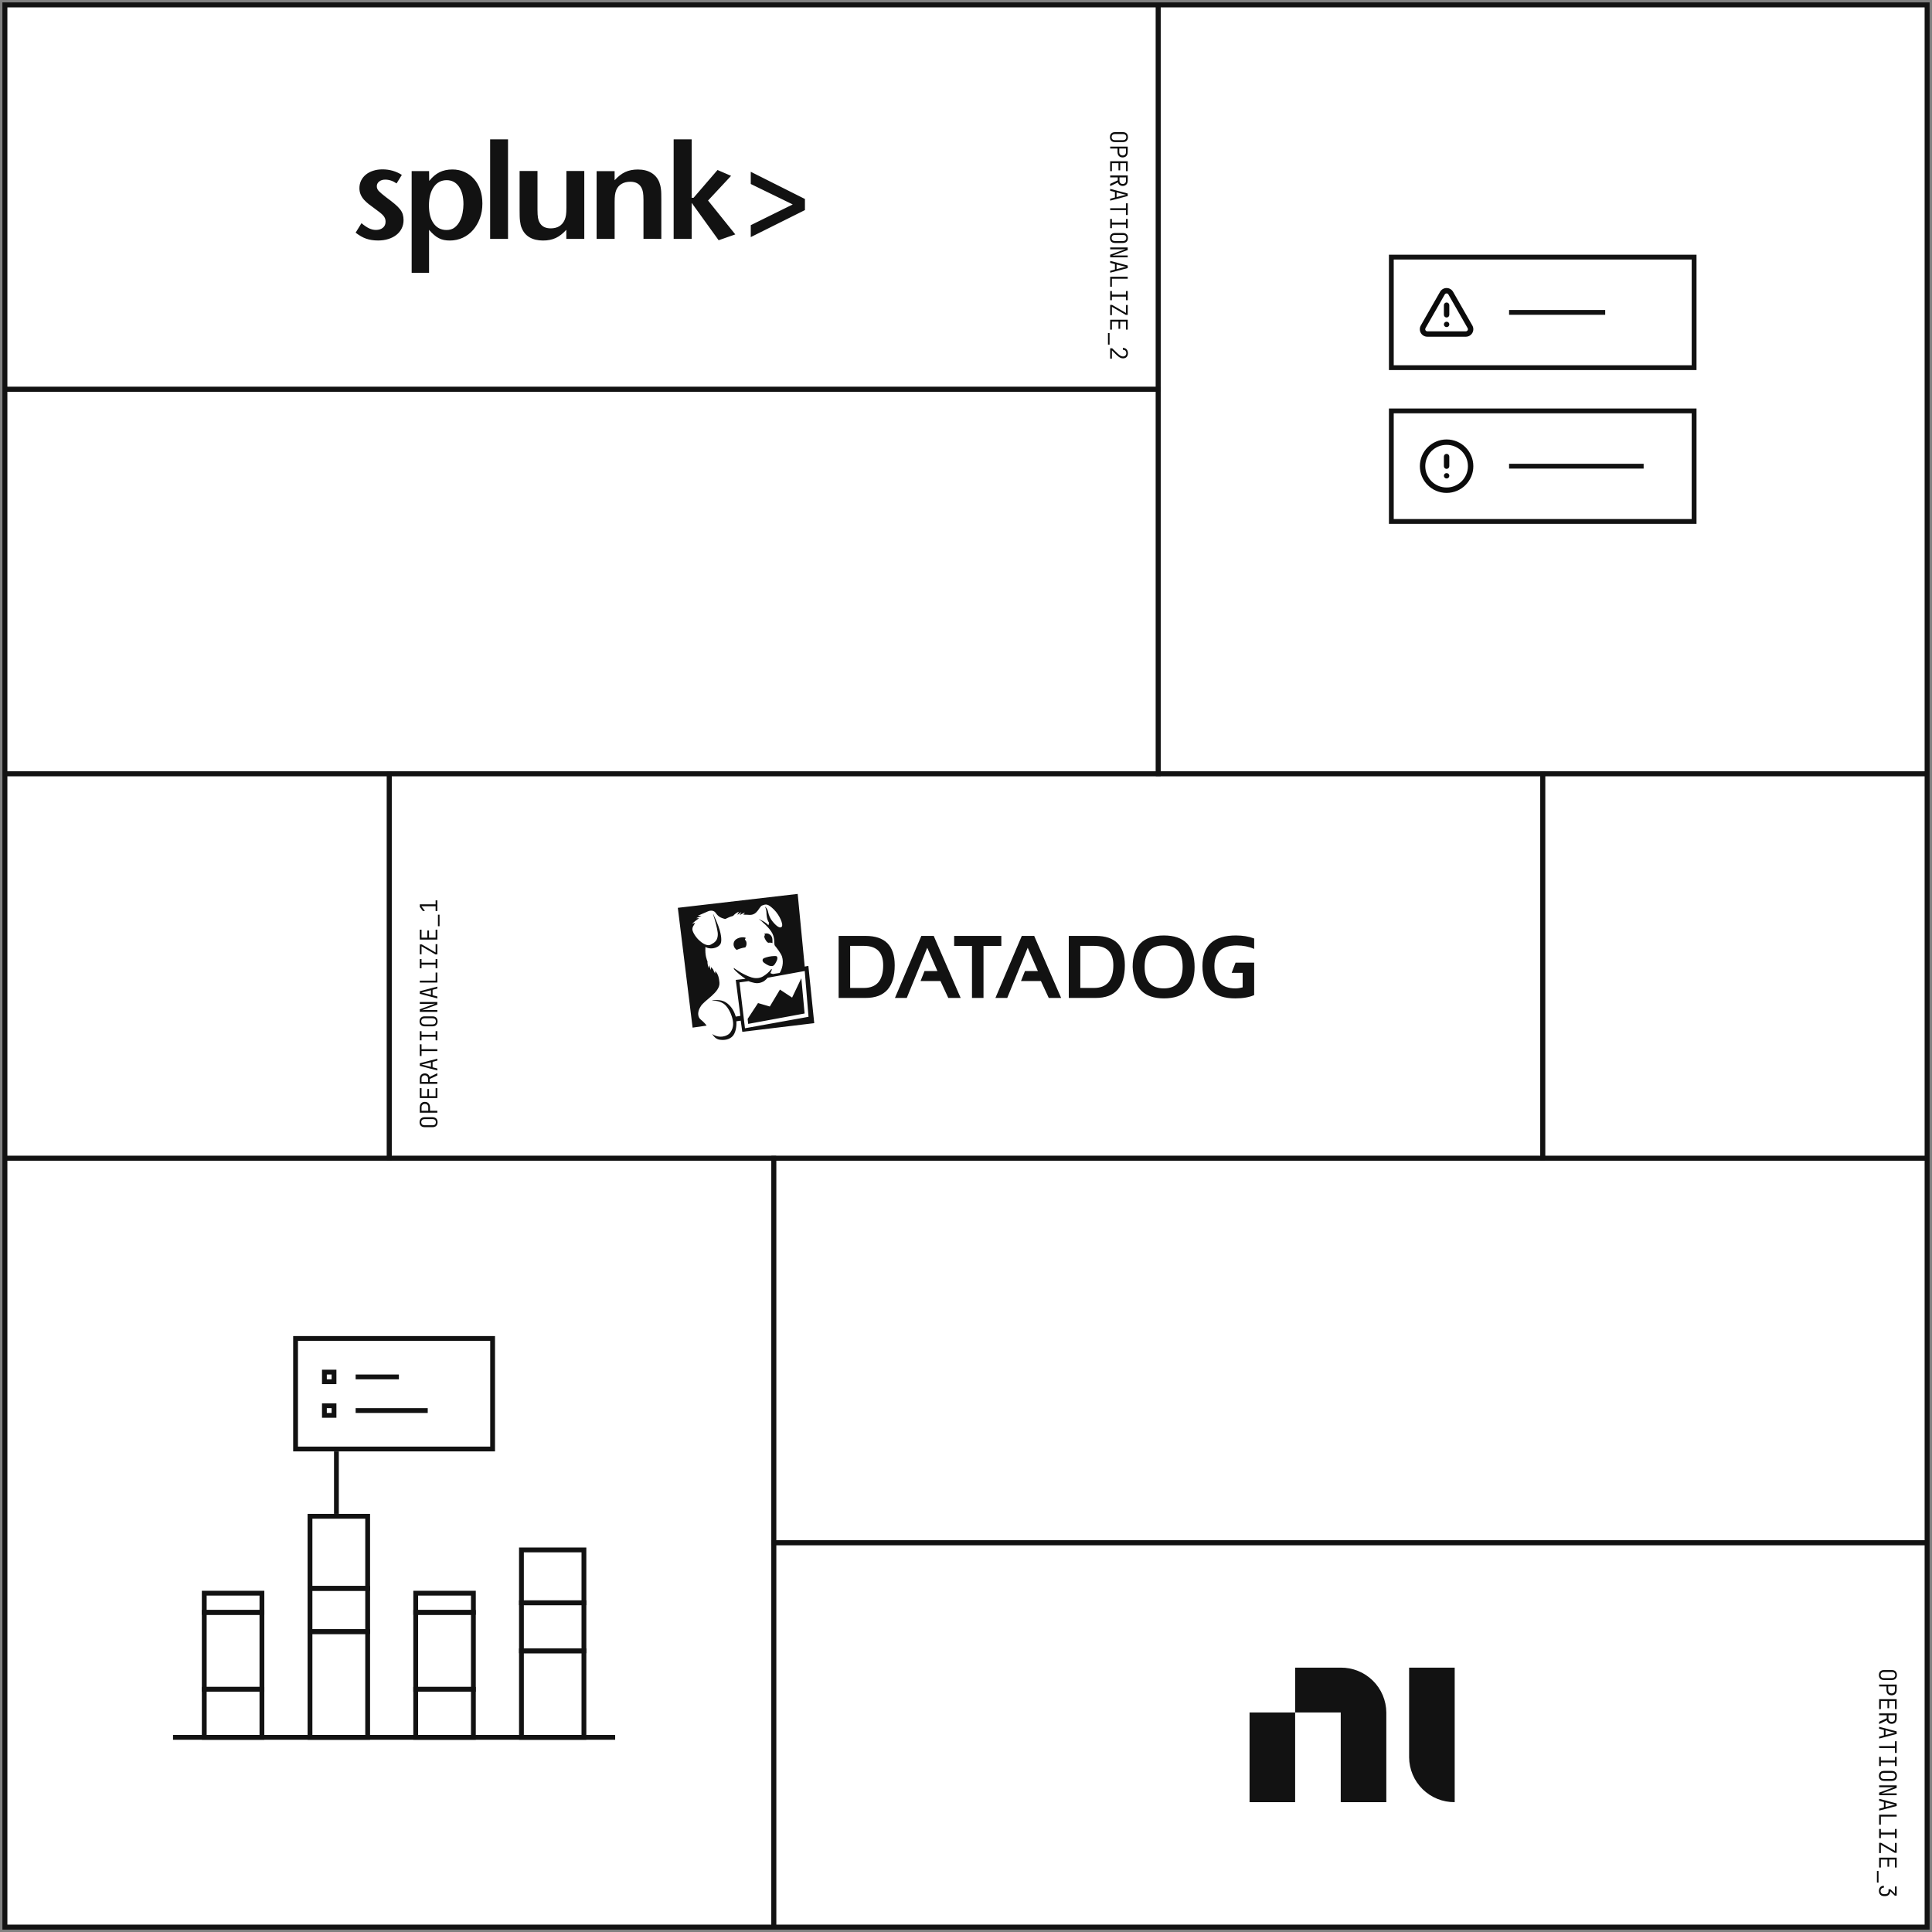 <svg width="402" height="402" viewBox="0 0 402 402" fill="none" xmlns="http://www.w3.org/2000/svg">
<rect x="0" y="0" width="402" height="402" fill="#808080" stroke="none"/>
<g clip-path="url(#clip0_1351_10086)">
<rect x="1" y="1" width="400" height="400" fill="white"/>
<rect x="241" y="1" width="160" height="160" stroke="#121212"/>
<g clip-path="url(#clip1_1351_10086)">
<path fill-rule="evenodd" clip-rule="evenodd" d="M300.209 60.143C300.447 60.004 300.719 59.931 300.995 59.931C301.272 59.931 301.543 60.004 301.782 60.143C302.02 60.282 302.218 60.482 302.354 60.722C302.354 60.722 302.354 60.722 302.355 60.723L306.352 67.719C306.353 67.719 306.353 67.72 306.353 67.72C306.49 67.957 306.562 68.226 306.562 68.5C306.562 68.774 306.49 69.043 306.353 69.281C306.216 69.518 306.019 69.715 305.781 69.853C305.544 69.99 305.275 70.062 305.001 70.063H297.002C296.728 70.065 296.458 69.994 296.219 69.859C295.98 69.722 295.78 69.525 295.642 69.287C295.503 69.049 295.429 68.779 295.429 68.504C295.428 68.229 295.5 67.958 295.637 67.72C295.638 67.72 295.638 67.719 295.638 67.719L299.636 60.723C299.636 60.722 299.636 60.722 299.636 60.722C299.773 60.482 299.97 60.282 300.209 60.143ZM300.995 61.056C300.918 61.056 300.842 61.076 300.775 61.115C300.708 61.154 300.653 61.21 300.615 61.277L300.614 61.279L296.612 68.281C296.574 68.348 296.554 68.424 296.554 68.501C296.554 68.578 296.574 68.654 296.613 68.721C296.652 68.787 296.708 68.842 296.775 68.88C296.842 68.919 296.918 68.938 296.995 68.938L297 68.938L305 68.938C305.076 68.938 305.152 68.917 305.218 68.879C305.285 68.84 305.34 68.785 305.378 68.719C305.417 68.652 305.437 68.577 305.437 68.5C305.437 68.423 305.416 68.348 305.378 68.281L305.377 68.279L301.376 61.277C301.338 61.21 301.282 61.154 301.215 61.115C301.149 61.076 301.073 61.056 300.995 61.056ZM301 62.938C301.311 62.938 301.563 63.189 301.563 63.5V65.5C301.563 65.811 301.311 66.062 301 66.062C300.69 66.062 300.438 65.811 300.438 65.5V63.5C300.438 63.189 300.69 62.938 301 62.938ZM300.438 67.5C300.438 67.189 300.69 66.938 301 66.938H301.005C301.316 66.938 301.568 67.189 301.568 67.5C301.568 67.811 301.316 68.062 301.005 68.062H301C300.69 68.062 300.438 67.811 300.438 67.5Z" fill="#0B0B0B"/>
</g>
<rect x="289.5" y="53.5" width="63" height="23" stroke="#121212"/>
<rect x="314.25" y="64.75" width="19.5" height="0.5" stroke="#121212" stroke-width="0.5"/>
<g clip-path="url(#clip2_1351_10086)">
<path fill-rule="evenodd" clip-rule="evenodd" d="M301 92.562C298.549 92.562 296.562 94.549 296.562 97C296.562 99.451 298.549 101.437 301 101.437C303.451 101.437 305.437 99.451 305.437 97C305.437 94.549 303.451 92.562 301 92.562ZM295.438 97C295.438 93.928 297.928 91.438 301 91.438C304.072 91.438 306.562 93.928 306.562 97C306.562 100.072 304.072 102.562 301 102.562C297.928 102.562 295.438 100.072 295.438 97ZM301 94.438C301.311 94.438 301.562 94.689 301.562 95V97C301.562 97.311 301.311 97.562 301 97.562C300.689 97.562 300.437 97.311 300.437 97V95C300.437 94.689 300.689 94.438 301 94.438ZM300.437 99C300.437 98.689 300.689 98.438 301 98.438H301.005C301.316 98.438 301.568 98.689 301.568 99C301.568 99.311 301.316 99.562 301.005 99.562H301C300.689 99.562 300.437 99.311 300.437 99Z" fill="#0B0B0B"/>
</g>
<rect x="289.5" y="85.5" width="63" height="23" stroke="#121212"/>
<rect x="314.25" y="96.75" width="27.5" height="0.5" stroke="#121212" stroke-width="0.5"/>
<rect x="321" y="161" width="80" height="80" stroke="#121212"/>
<rect x="161" y="241" width="240" height="80" stroke="#121212"/>
<rect x="1" y="161" width="80" height="80" stroke="#121212"/>
<rect x="81" y="161" width="240" height="80" stroke="#121212"/>
<g clip-path="url(#clip3_1351_10086)">
<path d="M180.106 207.646H174.5V194.739H180.106C184.145 194.739 186.167 196.774 186.167 200.841C186.165 205.377 184.145 207.646 180.106 207.646ZM176.895 205.568H179.743C182.427 205.568 183.767 203.993 183.767 200.839C183.767 198.154 182.425 196.811 179.743 196.811H176.895V205.568ZM188.676 207.646H186.215L191.706 194.739H194.283L199.89 207.646H197.314L195.686 204.126H191.544L192.367 202.05H195.053L192.936 197.202L188.676 207.646ZM198.537 194.739H208.35V196.814H204.642V207.646H202.247V196.814H198.537V194.739ZM209.582 207.646H207.12L212.611 194.739H215.188L220.796 207.646H218.216L216.588 204.126H212.446L213.269 202.05H215.956L213.841 197.202L209.582 207.646ZM227.993 207.646H222.387V194.739H227.993C232.034 194.739 234.054 196.774 234.054 200.841C234.054 205.377 232.034 207.646 227.993 207.646ZM224.784 205.568H227.632C230.313 205.568 231.658 203.993 231.658 200.839C231.658 198.154 230.315 196.811 227.632 196.811H224.784V205.568ZM235.677 201.211C235.677 196.834 237.843 194.646 242.172 194.646C246.436 194.646 248.564 196.834 248.564 201.211C248.564 205.562 246.434 207.739 242.172 207.739C238.035 207.739 235.87 205.562 235.677 201.211ZM242.172 205.658C244.775 205.658 246.077 204.158 246.077 201.154C246.077 198.198 244.775 196.718 242.172 196.718C239.501 196.718 238.165 198.198 238.165 201.154C238.165 204.158 239.501 205.658 242.172 205.658ZM258.564 202.423V205.446C258.011 205.589 257.517 205.661 257.08 205.661C254.15 205.661 252.687 204.111 252.687 201.013C252.687 198.151 254.24 196.723 257.344 196.723C258.641 196.723 259.846 196.964 260.961 197.445V195.278C259.846 194.858 258.579 194.646 257.163 194.646C252.52 194.646 250.198 196.768 250.198 201.013C250.198 205.495 252.48 207.739 257.044 207.739C258.614 207.739 259.918 207.511 260.961 207.053V200.299H257.091L256.281 202.422L258.564 202.423ZM164.816 207.573L162.287 205.906L160.178 209.429L157.725 208.712L155.565 212.008L155.676 213.046L167.418 210.883L166.736 203.546L164.816 207.573ZM153.865 204.411L155.75 204.152C156.054 204.288 156.267 204.341 156.633 204.434C157.202 204.582 157.86 204.725 158.836 204.233C159.063 204.12 159.536 203.687 159.727 203.441L167.445 202.041L168.232 211.571L155.009 213.954L153.865 204.411ZM168.202 200.977L167.441 201.122L165.978 186L141.038 188.892L144.111 213.825L147.03 213.401C146.797 213.068 146.433 212.665 145.814 212.149C144.954 211.436 145.258 210.222 145.766 209.455C146.436 208.162 149.894 206.516 149.698 204.447C149.628 203.695 149.508 202.716 148.809 202.044C148.784 202.323 148.83 202.591 148.83 202.591C148.83 202.591 148.544 202.226 148.4 201.726C148.257 201.535 148.147 201.475 147.995 201.218C147.887 201.514 147.902 201.857 147.902 201.857C147.902 201.857 147.668 201.302 147.629 200.835C147.49 201.044 147.455 201.442 147.455 201.442C147.455 201.442 147.151 200.568 147.22 200.097C147.081 199.688 146.668 198.875 146.785 197.028C147.547 197.562 149.223 197.435 149.875 196.472C150.092 196.153 150.241 195.284 149.767 193.57C149.463 192.471 148.71 190.834 148.416 190.212L148.382 190.238C148.536 190.738 148.856 191.786 148.979 192.296C149.349 193.838 149.448 194.375 149.274 195.086C149.125 195.703 148.772 196.108 147.872 196.561C146.973 197.015 145.78 195.91 145.703 195.85C144.829 195.155 144.153 194.018 144.078 193.467C144 192.863 144.426 192.5 144.642 192.007C144.334 192.095 143.991 192.251 143.991 192.251C143.991 192.251 144.4 191.827 144.906 191.461C145.115 191.323 145.237 191.235 145.457 191.052C145.138 191.047 144.879 191.055 144.879 191.055C144.879 191.055 145.411 190.767 145.962 190.559C145.559 190.541 145.172 190.556 145.172 190.556C145.172 190.556 146.36 190.025 147.297 189.635C147.941 189.371 148.571 189.449 148.925 189.96C149.389 190.631 149.876 190.995 150.911 191.221C151.546 190.939 151.738 190.795 152.536 190.578C153.237 189.806 153.789 189.706 153.789 189.706C153.789 189.706 153.516 189.956 153.443 190.35C153.841 190.037 154.278 189.775 154.278 189.775C154.278 189.775 154.108 189.983 153.951 190.314L153.987 190.368C154.452 190.089 154.997 189.871 154.997 189.871C154.997 189.871 154.841 190.068 154.658 190.323C155.009 190.32 155.72 190.338 155.994 190.37C157.622 190.406 157.959 188.631 158.584 188.409C159.367 188.13 159.716 187.961 161.049 189.269C162.193 190.394 163.086 192.404 162.642 192.855C162.271 193.228 161.536 192.71 160.723 191.695C160.293 191.158 159.969 190.524 159.817 189.718C159.688 189.037 159.188 188.643 159.188 188.643C159.188 188.643 159.478 189.289 159.478 189.859C159.478 190.17 159.517 191.334 160.016 191.986C159.966 192.082 159.944 192.458 159.889 192.53C159.308 191.828 158.061 191.326 157.859 191.178C158.547 191.741 160.128 193.036 160.735 194.278C161.31 195.451 160.971 196.528 161.262 196.807C161.344 196.886 162.497 198.322 162.719 199.045C163.105 200.302 162.741 201.625 162.236 202.444L160.822 202.665C160.616 202.608 160.476 202.578 160.29 202.471C160.392 202.29 160.596 201.839 160.598 201.746L160.518 201.607C160.077 202.23 159.341 202.836 158.728 203.184C157.926 203.638 157.003 203.567 156.402 203.381C154.694 202.855 153.08 201.701 152.692 201.398C152.692 201.398 152.68 201.639 152.753 201.695C153.183 202.181 154.17 203.059 155.123 203.671L153.092 203.894L154.053 211.373C153.627 211.434 153.561 211.464 153.095 211.53C152.684 210.079 151.899 209.13 151.04 208.579C150.283 208.091 149.238 207.982 148.236 208.18L148.172 208.255C148.868 208.183 149.689 208.283 150.532 208.817C151.359 209.34 152.026 210.692 152.272 211.506C152.587 212.547 152.804 213.659 151.957 214.839C151.354 215.677 149.598 216.14 148.177 215.138C148.556 215.748 149.068 216.248 149.758 216.341C150.783 216.48 151.756 216.302 152.425 215.615C152.996 215.027 153.3 213.798 153.219 212.505L154.123 212.374L154.45 214.696L169.422 212.893L168.202 200.977ZM159.093 194.669C159.051 194.765 158.985 194.826 159.084 195.137L159.09 195.155L159.105 195.195L159.145 195.288C159.323 195.651 159.518 195.994 159.844 196.169C159.927 196.156 160.016 196.146 160.106 196.141C160.412 196.128 160.605 196.175 160.728 196.243C160.738 196.181 160.741 196.093 160.734 195.961C160.71 195.501 160.825 194.718 159.941 194.306C159.607 194.152 159.139 194.198 158.983 194.393C159.012 194.396 159.037 194.402 159.057 194.41C159.295 194.491 159.136 194.572 159.093 194.669ZM161.572 198.964C161.457 198.899 160.914 198.925 160.533 198.97C159.808 199.055 159.024 199.307 158.851 199.44C158.539 199.682 158.68 200.103 158.911 200.275C159.559 200.758 160.125 201.083 160.723 201.004C161.091 200.956 161.415 200.374 161.644 199.845C161.803 199.482 161.803 199.091 161.572 198.964ZM155.146 195.239C155.351 195.044 154.126 194.789 153.176 195.436C152.476 195.915 152.453 196.94 153.123 197.52C153.191 197.577 153.246 197.619 153.297 197.652C153.494 197.559 153.717 197.466 153.973 197.384C154.408 197.243 154.768 197.169 155.065 197.132C155.207 196.973 155.372 196.694 155.33 196.189C155.274 195.501 154.754 195.61 155.146 195.239Z" fill="#121212"/>
</g>
<path d="M91.05 233.5C91.05 233.713 91.008 233.898 90.925 234.055C90.842 234.208 90.723 234.327 90.57 234.41C90.413 234.493 90.228 234.535 90.015 234.535L88.335 234.535C88.122 234.535 87.938 234.493 87.785 234.41C87.628 234.327 87.508 234.208 87.425 234.055C87.342 233.898 87.3 233.713 87.3 233.5C87.3 233.287 87.342 233.103 87.425 232.95C87.508 232.793 87.628 232.673 87.785 232.59C87.938 232.507 88.122 232.465 88.335 232.465L90.015 232.465C90.228 232.465 90.413 232.507 90.57 232.59C90.723 232.673 90.842 232.793 90.925 232.95C91.008 233.103 91.05 233.287 91.05 233.5ZM90.695 233.5C90.695 233.293 90.637 233.135 90.52 233.025C90.4 232.915 90.232 232.86 90.015 232.86L88.335 232.86C88.118 232.86 87.952 232.917 87.835 233.03C87.715 233.14 87.655 233.297 87.655 233.5C87.655 233.703 87.715 233.862 87.835 233.975C87.952 234.085 88.118 234.14 88.335 234.14L90.015 234.14C90.232 234.14 90.4 234.085 90.52 233.975C90.637 233.862 90.695 233.703 90.695 233.5ZM91 231.517L87.35 231.517L87.35 230.372C87.35 230.149 87.393 229.955 87.48 229.792C87.567 229.625 87.69 229.497 87.85 229.407C88.007 229.317 88.193 229.272 88.41 229.272C88.623 229.272 88.81 229.317 88.97 229.407C89.127 229.497 89.25 229.625 89.34 229.792C89.427 229.955 89.47 230.149 89.47 230.372L89.47 231.122L91 231.122L91 231.517ZM89.11 231.122L89.11 230.372C89.11 230.162 89.047 229.995 88.92 229.872C88.793 229.745 88.623 229.682 88.41 229.682C88.193 229.682 88.023 229.745 87.9 229.872C87.773 229.995 87.71 230.162 87.71 230.372L87.71 231.122L89.11 231.122ZM91 228.479L87.35 228.479L87.35 226.419L87.71 226.419L87.71 228.084L88.915 228.084L88.915 226.594L89.27 226.594L89.27 228.084L90.64 228.084L90.64 226.419L91 226.419L91 228.479ZM91 225.521L87.35 225.521L87.35 224.421C87.35 224.204 87.393 224.016 87.48 223.856C87.567 223.693 87.688 223.568 87.845 223.481C87.998 223.391 88.18 223.346 88.39 223.346C88.64 223.346 88.853 223.413 89.03 223.546C89.207 223.679 89.325 223.861 89.385 224.091L91 223.301L91 223.771L89.425 224.501L89.425 225.126L91 225.126L91 225.521ZM89.065 225.126L89.065 224.421C89.065 224.218 89.003 224.056 88.88 223.936C88.757 223.813 88.592 223.751 88.385 223.751C88.178 223.751 88.015 223.813 87.895 223.936C87.772 224.056 87.71 224.218 87.71 224.421L87.71 225.126L89.065 225.126ZM91 222.733L87.35 221.768L87.35 221.243L91 220.283L91 220.683L90.01 220.938L90.01 222.078L91 222.328L91 222.733ZM89.67 221.998L89.67 221.023L88.45 221.333C88.247 221.383 88.077 221.423 87.94 221.453C87.8 221.483 87.71 221.501 87.67 221.508C87.71 221.514 87.8 221.533 87.94 221.563C88.077 221.593 88.247 221.633 88.45 221.683L89.67 221.998ZM91 218.705L87.71 218.705L87.71 219.73L87.345 219.73L87.345 217.29L87.71 217.29L87.71 218.31L91 218.31L91 218.705ZM91 216.467L90.64 216.467L90.64 215.712L87.71 215.712L87.71 216.467L87.35 216.467L87.35 214.557L87.71 214.557L87.71 215.307L90.64 215.307L90.64 214.557L91 214.557L91 216.467ZM91.05 212.514C91.05 212.727 91.008 212.912 90.925 213.069C90.842 213.222 90.723 213.34 90.57 213.424C90.413 213.507 90.228 213.549 90.015 213.549L88.335 213.549C88.122 213.549 87.938 213.507 87.785 213.424C87.628 213.34 87.508 213.222 87.425 213.069C87.342 212.912 87.3 212.727 87.3 212.514C87.3 212.3 87.342 212.117 87.425 211.964C87.508 211.807 87.628 211.687 87.785 211.604C87.938 211.52 88.122 211.479 88.335 211.479L90.015 211.479C90.228 211.479 90.413 211.52 90.57 211.604C90.723 211.687 90.842 211.807 90.925 211.964C91.008 212.117 91.05 212.3 91.05 212.514ZM90.695 212.514C90.695 212.307 90.637 212.149 90.52 212.039C90.4 211.929 90.232 211.874 90.015 211.874L88.335 211.874C88.118 211.874 87.952 211.93 87.835 212.044C87.715 212.154 87.655 212.31 87.655 212.514C87.655 212.717 87.715 212.875 87.835 212.989C87.952 213.099 88.118 213.154 88.335 213.154L90.015 213.154C90.232 213.154 90.4 213.099 90.52 212.989C90.637 212.875 90.695 212.717 90.695 212.514ZM91 210.541L87.35 210.541L87.35 210.011L90.54 208.836C90.463 208.839 90.37 208.844 90.26 208.851C90.147 208.857 90.032 208.864 89.915 208.871C89.798 208.874 89.693 208.876 89.6 208.876L87.35 208.876L87.35 208.491L91 208.491L91 209.026L87.81 210.191C87.877 210.184 87.963 210.179 88.07 210.176C88.173 210.172 88.285 210.169 88.405 210.166C88.522 210.159 88.637 210.156 88.75 210.156L91 210.156L91 210.541ZM91 207.743L87.35 206.778L87.35 206.253L91 205.293L91 205.693L90.01 205.948L90.01 207.088L91 207.338L91 207.743ZM89.67 207.008L89.67 206.033L88.45 206.343C88.247 206.393 88.077 206.433 87.94 206.463C87.8 206.493 87.71 206.511 87.67 206.518C87.71 206.524 87.8 206.543 87.94 206.573C88.077 206.603 88.247 206.643 88.45 206.693L89.67 207.008ZM91 204.44L87.35 204.44L87.35 204.04L90.64 204.04L90.64 202.36L91 202.36L91 204.44ZM91 201.476L90.64 201.476L90.64 200.721L87.71 200.721L87.71 201.476L87.35 201.476L87.35 199.566L87.71 199.566L87.71 200.316L90.64 200.316L90.64 199.566L91 199.566L91 201.476ZM91 198.588L90.605 198.588L87.71 196.908L87.71 198.568L87.35 198.568L87.35 196.513L87.755 196.513L90.64 198.188L90.64 196.458L91 196.458L91 198.588ZM91 195.5L87.35 195.5L87.35 193.44L87.71 193.44L87.71 195.105L88.915 195.105L88.915 193.615L89.27 193.615L89.27 195.105L90.64 195.105L90.64 193.44L91 193.44L91 195.5ZM91.46 192.727L91.125 192.727L91.125 190.327L91.46 190.327L91.46 192.727ZM91 189.564L90.64 189.564L90.64 188.564L87.685 188.564L88.42 189.554L87.98 189.554L87.35 188.704L87.35 188.169L90.64 188.169L90.64 187.344L91 187.344L91 189.564Z" fill="#0B0B0B"/>
<rect x="1" y="81" width="240" height="80" stroke="#121212"/>
<rect x="1" y="1" width="240" height="80" stroke="#121212"/>
<path d="M83.97 45.813C83.97 46.432 83.839 47.006 83.578 47.537C83.316 48.061 82.945 48.512 82.48 48.876C82.008 49.247 81.448 49.531 80.802 49.735C80.155 49.938 79.443 50.04 78.672 50.04C77.75 50.04 76.921 49.916 76.195 49.662C75.468 49.414 74.734 48.992 74 48.41L75.213 46.439C75.795 46.926 76.318 47.283 76.79 47.508C77.255 47.734 77.735 47.843 78.229 47.843C78.832 47.843 79.312 47.69 79.683 47.377C80.053 47.065 80.228 46.65 80.228 46.119C80.228 45.893 80.191 45.682 80.126 45.486C80.06 45.289 79.937 45.086 79.763 44.875C79.588 44.671 79.341 44.438 79.029 44.198C78.723 43.958 78.324 43.652 77.83 43.296C77.459 43.034 77.088 42.758 76.732 42.481C76.376 42.197 76.056 41.899 75.758 41.579C75.468 41.259 75.235 40.902 75.054 40.502C74.879 40.109 74.785 39.651 74.785 39.149C74.785 38.567 74.908 38.029 75.148 37.548C75.388 37.068 75.722 36.661 76.144 36.319C76.565 35.977 77.067 35.715 77.662 35.526C78.251 35.337 78.891 35.242 79.588 35.242C80.322 35.242 81.027 35.337 81.71 35.533C82.393 35.73 83.025 36.013 83.614 36.392L82.516 38.167C81.768 37.643 80.976 37.374 80.148 37.374C79.646 37.374 79.225 37.505 78.898 37.767C78.571 38.029 78.404 38.356 78.404 38.756C78.404 39.135 78.549 39.476 78.84 39.775C79.13 40.08 79.632 40.495 80.344 41.048C81.063 41.572 81.659 42.037 82.124 42.43C82.597 42.823 82.967 43.201 83.243 43.551C83.519 43.9 83.701 44.249 83.81 44.613C83.919 44.984 83.97 45.377 83.97 45.813ZM96.432 42.488C96.432 43.034 96.374 43.623 96.258 44.256C96.149 44.889 95.953 45.471 95.677 46.01C95.4 46.548 95.044 46.992 94.601 47.334C94.158 47.683 93.591 47.858 92.915 47.858C91.782 47.858 90.888 47.407 90.234 46.497C89.58 45.595 89.253 44.351 89.253 42.772C89.253 41.15 89.58 39.869 90.248 38.916C90.91 37.963 91.811 37.49 92.944 37.49C94.02 37.49 94.87 37.941 95.495 38.829C96.12 39.724 96.432 40.946 96.432 42.488ZM100.371 42.35C100.371 41.295 100.218 40.335 99.92 39.476C99.615 38.611 99.194 37.869 98.634 37.243C98.075 36.617 97.421 36.137 96.657 35.788C95.894 35.439 95.052 35.264 94.129 35.264C93.111 35.264 92.218 35.461 91.447 35.839C90.677 36.224 89.958 36.828 89.304 37.658L89.282 35.599H85.656V56.763H89.275V47.821C89.631 48.236 89.972 48.585 90.306 48.869C90.633 49.153 90.968 49.385 91.309 49.56C91.651 49.735 92.007 49.865 92.385 49.938C92.763 50.011 93.169 50.047 93.598 50.047C94.557 50.047 95.459 49.851 96.287 49.473C97.115 49.087 97.835 48.549 98.438 47.85C99.041 47.152 99.513 46.337 99.855 45.413C100.204 44.482 100.371 43.456 100.371 42.35ZM101.984 49.706H105.705V29H101.984V49.706ZM121.575 49.713V35.584H117.854V43.187C117.854 43.863 117.825 44.387 117.767 44.758C117.709 45.129 117.615 45.457 117.484 45.762C116.961 46.926 115.994 47.516 114.592 47.516C113.494 47.516 112.731 47.123 112.295 46.33C112.121 46.031 112.005 45.69 111.939 45.311C111.874 44.933 111.838 44.387 111.838 43.667V35.584H108.117V43.609C108.117 44.154 108.124 44.62 108.132 44.991C108.139 45.362 108.168 45.704 108.204 45.995C108.241 46.286 108.284 46.548 108.335 46.773C108.379 46.999 108.451 47.217 108.546 47.421C108.887 48.287 109.432 48.942 110.195 49.385C110.958 49.829 111.896 50.047 113 50.047C113.996 50.047 114.875 49.873 115.631 49.524C116.387 49.174 117.121 48.607 117.833 47.814L117.84 49.706L121.575 49.713ZM137.605 49.706V41.695C137.605 41.15 137.598 40.684 137.591 40.298C137.583 39.913 137.562 39.578 137.518 39.295C137.482 39.011 137.431 38.763 137.38 38.553C137.322 38.334 137.257 38.123 137.184 37.919C136.842 37.076 136.297 36.421 135.534 35.962C134.771 35.504 133.834 35.271 132.722 35.271C131.727 35.271 130.847 35.446 130.092 35.795C129.336 36.144 128.602 36.719 127.89 37.505L127.883 35.613H124.14V49.713H127.89V42.103C127.89 41.448 127.912 40.931 127.962 40.568C128.006 40.204 128.101 39.862 128.231 39.535C128.471 38.967 128.849 38.545 129.35 38.254C129.852 37.963 130.448 37.818 131.145 37.818C132.243 37.818 133.006 38.211 133.441 39.004C133.609 39.302 133.725 39.644 133.79 40.015C133.856 40.386 133.892 40.939 133.892 41.652V49.698L137.605 49.706ZM152.996 48.774L147.328 41.724L152.117 36.588L149.297 35.373L144.312 41.157H143.92V29H140.17V49.706H143.92V42.205L149.53 49.989L152.996 48.774ZM167.486 43.711V41.404L156.216 35.744V38.283L164.95 42.539L156.216 46.853V49.334L167.486 43.711Z" fill="#121212"/>
<path d="M230.95 28.531C230.95 28.318 230.992 28.133 231.075 27.976C231.158 27.823 231.277 27.705 231.43 27.621C231.587 27.538 231.772 27.496 231.985 27.496L233.665 27.496C233.878 27.496 234.062 27.538 234.215 27.621C234.372 27.705 234.492 27.823 234.575 27.976C234.658 28.133 234.7 28.318 234.7 28.531C234.7 28.745 234.658 28.928 234.575 29.081C234.492 29.238 234.372 29.358 234.215 29.441C234.062 29.525 233.878 29.566 233.665 29.566L231.985 29.566C231.772 29.566 231.587 29.525 231.43 29.441C231.277 29.358 231.158 29.238 231.075 29.081C230.992 28.928 230.95 28.745 230.95 28.531ZM231.305 28.531C231.305 28.738 231.363 28.896 231.48 29.006C231.6 29.116 231.768 29.171 231.985 29.171L233.665 29.171C233.882 29.171 234.048 29.115 234.165 29.001C234.285 28.891 234.345 28.735 234.345 28.531C234.345 28.328 234.285 28.17 234.165 28.056C234.048 27.946 233.882 27.891 233.665 27.891L231.985 27.891C231.768 27.891 231.6 27.946 231.48 28.056C231.363 28.17 231.305 28.328 231.305 28.531ZM231 30.514L234.65 30.514L234.65 31.659C234.65 31.883 234.607 32.076 234.52 32.239C234.433 32.406 234.31 32.534 234.15 32.624C233.993 32.714 233.807 32.759 233.59 32.759C233.377 32.759 233.19 32.714 233.03 32.624C232.873 32.534 232.75 32.406 232.66 32.239C232.573 32.076 232.53 31.883 232.53 31.659L232.53 30.909L231 30.909L231 30.514ZM232.89 30.909L232.89 31.659C232.89 31.869 232.953 32.036 233.08 32.159C233.207 32.286 233.377 32.349 233.59 32.349C233.807 32.349 233.977 32.286 234.1 32.159C234.227 32.036 234.29 31.869 234.29 31.659L234.29 30.909L232.89 30.909ZM231 33.552L234.65 33.552L234.65 35.612L234.29 35.612L234.29 33.947L233.085 33.947L233.085 35.437L232.73 35.437L232.73 33.947L231.36 33.947L231.36 35.612L231 35.612L231 33.552ZM231 36.51L234.65 36.51L234.65 37.61C234.65 37.827 234.607 38.015 234.52 38.175C234.433 38.339 234.312 38.464 234.155 38.55C234.002 38.64 233.82 38.685 233.61 38.685C233.36 38.685 233.147 38.619 232.97 38.485C232.793 38.352 232.675 38.17 232.615 37.94L231 38.73L231 38.26L232.575 37.53L232.575 36.905L231 36.905L231 36.51ZM232.935 36.905L232.935 37.61C232.935 37.814 232.997 37.975 233.12 38.095C233.243 38.219 233.408 38.28 233.615 38.28C233.822 38.28 233.985 38.219 234.105 38.095C234.228 37.975 234.29 37.814 234.29 37.61L234.29 36.905L232.935 36.905ZM231 39.298L234.65 40.263L234.65 40.788L231 41.748L231 41.348L231.99 41.093L231.99 39.953L231 39.703L231 39.298ZM232.33 40.033L232.33 41.008L233.55 40.698C233.753 40.648 233.923 40.608 234.06 40.578C234.2 40.548 234.29 40.53 234.33 40.523C234.29 40.517 234.2 40.498 234.06 40.468C233.923 40.438 233.753 40.398 233.55 40.348L232.33 40.033ZM231 43.327L234.29 43.327L234.29 42.301L234.655 42.301L234.655 44.742L234.29 44.742L234.29 43.721L231 43.721L231 43.327ZM231 45.565L231.36 45.565L231.36 46.319L234.29 46.319L234.29 45.565L234.65 45.565L234.65 47.474L234.29 47.474L234.29 46.724L231.36 46.724L231.36 47.474L231 47.474L231 45.565ZM230.95 49.518C230.95 49.304 230.992 49.119 231.075 48.963C231.158 48.809 231.277 48.691 231.43 48.608C231.587 48.524 231.772 48.483 231.985 48.483L233.665 48.483C233.878 48.483 234.062 48.524 234.215 48.608C234.372 48.691 234.492 48.809 234.575 48.963C234.658 49.119 234.7 49.304 234.7 49.518C234.7 49.731 234.658 49.914 234.575 50.068C234.492 50.224 234.372 50.344 234.215 50.428C234.062 50.511 233.878 50.553 233.665 50.553L231.985 50.553C231.772 50.553 231.587 50.511 231.43 50.428C231.277 50.344 231.158 50.224 231.075 50.068C230.992 49.914 230.95 49.731 230.95 49.518ZM231.305 49.518C231.305 49.724 231.363 49.883 231.48 49.993C231.6 50.103 231.768 50.158 231.985 50.158L233.665 50.158C233.882 50.158 234.048 50.101 234.165 49.988C234.285 49.878 234.345 49.721 234.345 49.518C234.345 49.314 234.285 49.156 234.165 49.043C234.048 48.933 233.882 48.878 233.665 48.878L231.985 48.878C231.768 48.878 231.6 48.933 231.48 49.043C231.363 49.156 231.305 49.314 231.305 49.518ZM231 51.491L234.65 51.491L234.65 52.021L231.46 53.196C231.537 53.192 231.63 53.187 231.74 53.181C231.853 53.174 231.968 53.167 232.085 53.161C232.202 53.157 232.307 53.156 232.4 53.156L234.65 53.156L234.65 53.541L231 53.541L231 53.006L234.19 51.841C234.123 51.847 234.037 51.852 233.93 51.856C233.827 51.859 233.715 51.862 233.595 51.866C233.478 51.872 233.363 51.876 233.25 51.876L231 51.876L231 51.491ZM231 54.289L234.65 55.254L234.65 55.779L231 56.739L231 56.339L231.99 56.084L231.99 54.944L231 54.694L231 54.289ZM232.33 55.024L232.33 55.999L233.55 55.689C233.753 55.639 233.923 55.599 234.06 55.569C234.2 55.539 234.29 55.52 234.33 55.514C234.29 55.507 234.2 55.489 234.06 55.459C233.923 55.429 233.753 55.389 233.55 55.339L232.33 55.024ZM231 57.592L234.65 57.592L234.65 57.992L231.36 57.992L231.36 59.672L231 59.672L231 57.592ZM231 60.555L231.36 60.555L231.36 61.31L234.29 61.31L234.29 60.555L234.65 60.555L234.65 62.465L234.29 62.465L234.29 61.715L231.36 61.715L231.36 62.465L231 62.465L231 60.555ZM231 63.443L231.395 63.443L234.29 65.123L234.29 63.463L234.65 63.463L234.65 65.518L234.245 65.518L231.36 63.843L231.36 65.573L231 65.573L231 63.443ZM231 66.531L234.65 66.531L234.65 68.591L234.29 68.591L234.29 66.926L233.085 66.926L233.085 68.416L232.73 68.416L232.73 66.926L231.36 66.926L231.36 68.591L231 68.591L231 66.531ZM230.54 69.304L230.875 69.304L230.875 71.704L230.54 71.704L230.54 69.304ZM231 72.467L231.41 72.467L232.59 73.592C232.8 73.792 232.99 73.939 233.16 74.032C233.33 74.125 233.495 74.172 233.655 74.172C233.868 74.172 234.037 74.11 234.16 73.987C234.287 73.867 234.35 73.702 234.35 73.492C234.35 73.272 234.287 73.097 234.16 72.967C234.033 72.84 233.86 72.777 233.64 72.777L233.64 72.377C233.857 72.384 234.045 72.434 234.205 72.527C234.365 72.62 234.487 72.749 234.57 72.912C234.657 73.079 234.7 73.272 234.7 73.492C234.7 73.712 234.658 73.902 234.575 74.062C234.492 74.225 234.372 74.35 234.215 74.437C234.062 74.524 233.877 74.567 233.66 74.567C233.45 74.567 233.24 74.51 233.03 74.397C232.82 74.284 232.585 74.102 232.325 73.852L231.36 72.902L231.36 74.637L231 74.637L231 72.467Z" fill="#0B0B0B"/>
<rect x="161" y="321" width="240" height="80" stroke="#121212"/>
<g clip-path="url(#clip4_1351_10086)">
<path d="M269.486 356.323V374.983H260V356.323H269.486ZM278.972 346.992C280.207 346.982 281.433 347.215 282.578 347.679C283.723 348.142 284.766 348.826 285.647 349.693C286.528 350.559 287.23 351.591 287.712 352.728C288.194 353.866 288.447 355.087 288.458 356.323V374.983H278.972V356.323H269.486V346.992H278.972ZM302.686 346.992V374.983C301.451 374.995 300.225 374.762 299.079 374.299C297.933 373.836 296.89 373.152 296.009 372.285C295.128 371.418 294.426 370.387 293.944 369.249C293.462 368.111 293.21 366.889 293.201 365.653V346.992H302.686Z" fill="#121212"/>
</g>
<path d="M390.95 348.531C390.95 348.318 390.992 348.133 391.075 347.976C391.158 347.823 391.277 347.705 391.43 347.621C391.587 347.538 391.772 347.496 391.985 347.496L393.665 347.496C393.878 347.496 394.062 347.538 394.215 347.621C394.372 347.705 394.492 347.823 394.575 347.976C394.658 348.133 394.7 348.318 394.7 348.531C394.7 348.745 394.658 348.928 394.575 349.081C394.492 349.238 394.372 349.358 394.215 349.441C394.062 349.525 393.878 349.566 393.665 349.566L391.985 349.566C391.772 349.566 391.587 349.525 391.43 349.441C391.277 349.358 391.158 349.238 391.075 349.081C390.992 348.928 390.95 348.745 390.95 348.531ZM391.305 348.531C391.305 348.738 391.363 348.896 391.48 349.006C391.6 349.116 391.768 349.171 391.985 349.171L393.665 349.171C393.882 349.171 394.048 349.115 394.165 349.001C394.285 348.891 394.345 348.735 394.345 348.531C394.345 348.328 394.285 348.17 394.165 348.056C394.048 347.946 393.882 347.891 393.665 347.891L391.985 347.891C391.768 347.891 391.6 347.946 391.48 348.056C391.363 348.17 391.305 348.328 391.305 348.531ZM391 350.514L394.65 350.514L394.65 351.659C394.65 351.883 394.607 352.076 394.52 352.239C394.433 352.406 394.31 352.534 394.15 352.624C393.993 352.714 393.807 352.759 393.59 352.759C393.377 352.759 393.19 352.714 393.03 352.624C392.873 352.534 392.75 352.406 392.66 352.239C392.573 352.076 392.53 351.883 392.53 351.659L392.53 350.909L391 350.909L391 350.514ZM392.89 350.909L392.89 351.659C392.89 351.869 392.953 352.036 393.08 352.159C393.207 352.286 393.377 352.349 393.59 352.349C393.807 352.349 393.977 352.286 394.1 352.159C394.227 352.036 394.29 351.869 394.29 351.659L394.29 350.909L392.89 350.909ZM391 353.552L394.65 353.552L394.65 355.612L394.29 355.612L394.29 353.947L393.085 353.947L393.085 355.437L392.73 355.437L392.73 353.947L391.36 353.947L391.36 355.612L391 355.612L391 353.552ZM391 356.51L394.65 356.51L394.65 357.61C394.65 357.827 394.607 358.015 394.52 358.175C394.433 358.339 394.312 358.464 394.155 358.55C394.002 358.64 393.82 358.685 393.61 358.685C393.36 358.685 393.147 358.619 392.97 358.485C392.793 358.352 392.675 358.17 392.615 357.94L391 358.73L391 358.26L392.575 357.53L392.575 356.905L391 356.905L391 356.51ZM392.935 356.905L392.935 357.61C392.935 357.814 392.997 357.975 393.12 358.095C393.243 358.219 393.408 358.28 393.615 358.28C393.822 358.28 393.985 358.219 394.105 358.095C394.228 357.975 394.29 357.814 394.29 357.61L394.29 356.905L392.935 356.905ZM391 359.298L394.65 360.263L394.65 360.788L391 361.748L391 361.348L391.99 361.093L391.99 359.953L391 359.703L391 359.298ZM392.33 360.033L392.33 361.008L393.55 360.698C393.753 360.648 393.923 360.608 394.06 360.578C394.2 360.548 394.29 360.53 394.33 360.523C394.29 360.517 394.2 360.498 394.06 360.468C393.923 360.438 393.753 360.398 393.55 360.348L392.33 360.033ZM391 363.326L394.29 363.326L394.29 362.301L394.655 362.301L394.655 364.741L394.29 364.741L394.29 363.721L391 363.721L391 363.326ZM391 365.565L391.36 365.565L391.36 366.32L394.29 366.32L394.29 365.565L394.65 365.565L394.65 367.475L394.29 367.475L394.29 366.725L391.36 366.725L391.36 367.475L391 367.475L391 365.565ZM390.95 369.518C390.95 369.304 390.992 369.119 391.075 368.963C391.158 368.809 391.277 368.691 391.43 368.608C391.587 368.524 391.772 368.483 391.985 368.483L393.665 368.483C393.878 368.483 394.062 368.524 394.215 368.608C394.372 368.691 394.492 368.809 394.575 368.963C394.658 369.119 394.7 369.304 394.7 369.518C394.7 369.731 394.658 369.914 394.575 370.068C394.492 370.224 394.372 370.344 394.215 370.428C394.062 370.511 393.878 370.553 393.665 370.553L391.985 370.553C391.772 370.553 391.587 370.511 391.43 370.428C391.277 370.344 391.158 370.224 391.075 370.068C390.992 369.914 390.95 369.731 390.95 369.518ZM391.305 369.518C391.305 369.724 391.363 369.883 391.48 369.993C391.6 370.103 391.768 370.158 391.985 370.158L393.665 370.158C393.882 370.158 394.048 370.101 394.165 369.988C394.285 369.878 394.345 369.721 394.345 369.518C394.345 369.314 394.285 369.156 394.165 369.043C394.048 368.933 393.882 368.878 393.665 368.878L391.985 368.878C391.768 368.878 391.6 368.933 391.48 369.043C391.363 369.156 391.305 369.314 391.305 369.518ZM391 371.491L394.65 371.491L394.65 372.021L391.46 373.196C391.537 373.192 391.63 373.187 391.74 373.181C391.853 373.174 391.968 373.167 392.085 373.161C392.202 373.157 392.307 373.156 392.4 373.156L394.65 373.156L394.65 373.541L391 373.541L391 373.006L394.19 371.841C394.123 371.847 394.037 371.852 393.93 371.856C393.827 371.859 393.715 371.862 393.595 371.866C393.478 371.872 393.363 371.876 393.25 371.876L391 371.876L391 371.491ZM391 374.289L394.65 375.254L394.65 375.779L391 376.739L391 376.339L391.99 376.084L391.99 374.944L391 374.694L391 374.289ZM392.33 375.024L392.33 375.999L393.55 375.689C393.753 375.639 393.923 375.599 394.06 375.569C394.2 375.539 394.29 375.52 394.33 375.514C394.29 375.507 394.2 375.489 394.06 375.459C393.923 375.429 393.753 375.389 393.55 375.339L392.33 375.024ZM391 377.592L394.65 377.592L394.65 377.992L391.36 377.992L391.36 379.672L391 379.672L391 377.592ZM391 380.555L391.36 380.555L391.36 381.31L394.29 381.31L394.29 380.555L394.65 380.555L394.65 382.465L394.29 382.465L394.29 381.715L391.36 381.715L391.36 382.465L391 382.465L391 380.555ZM391 383.443L391.395 383.443L394.29 385.123L394.29 383.463L394.65 383.463L394.65 385.518L394.245 385.518L391.36 383.843L391.36 385.573L391 385.573L391 383.443ZM391 386.531L394.65 386.531L394.65 388.591L394.29 388.591L394.29 386.926L393.085 386.926L393.085 388.416L392.73 388.416L392.73 386.926L391.36 386.926L391.36 388.591L391 388.591L391 386.531ZM390.54 389.304L390.875 389.304L390.875 391.704L390.54 391.704L390.54 389.304ZM390.95 393.447C390.95 393.234 390.993 393.045 391.08 392.882C391.167 392.722 391.287 392.597 391.44 392.507C391.597 392.42 391.778 392.377 391.985 392.377L391.985 392.777C391.772 392.777 391.605 392.837 391.485 392.957C391.365 393.077 391.305 393.242 391.305 393.452C391.305 393.665 391.367 393.83 391.49 393.947C391.617 394.067 391.782 394.127 391.985 394.127L392.275 394.127C392.492 394.127 392.658 394.067 392.775 393.947C392.895 393.83 392.955 393.665 392.955 393.452L392.955 393.107L393.345 393.107L394.29 394.027L394.29 392.522L394.65 392.522L394.65 394.427L394.255 394.427L393.255 393.457L393.305 393.457C393.305 393.784 393.212 394.044 393.025 394.237C392.842 394.43 392.592 394.527 392.275 394.527L391.985 394.527C391.778 394.527 391.597 394.482 391.44 394.392C391.287 394.302 391.167 394.175 391.08 394.012C390.993 393.852 390.95 393.664 390.95 393.447Z" fill="#0B0B0B"/>
<rect x="1" y="241" width="160" height="160" stroke="#121212"/>
<line x1="36" y1="361.5" x2="128" y2="361.5" stroke="#121212"/>
<path d="M70 302V315" stroke="#121212"/>
<rect x="42.5" y="331.5" width="12" height="4" stroke="#121212"/>
<rect x="42.5" y="335.5" width="12" height="16" stroke="#121212"/>
<rect x="42.5" y="351.5" width="12" height="10" stroke="#121212"/>
<rect x="64.5" y="315.5" width="12" height="15" stroke="#121212"/>
<rect x="64.5" y="330.5" width="12" height="9" stroke="#121212"/>
<rect x="64.5" y="339.5" width="12" height="22" stroke="#121212"/>
<rect x="86.5" y="331.5" width="12" height="4" stroke="#121212"/>
<rect x="86.5" y="335.5" width="12" height="16" stroke="#121212"/>
<rect x="86.5" y="351.5" width="12" height="10" stroke="#121212"/>
<rect x="108.5" y="322.5" width="13" height="11" stroke="#121212"/>
<rect x="108.5" y="333.5" width="13" height="10" stroke="#121212"/>
<rect x="108.5" y="343.5" width="13" height="18" stroke="#121212"/>
<rect x="61.5" y="278.5" width="41" height="23" stroke="#121212"/>
<rect x="67.5" y="285.5" width="2" height="2" stroke="#121212"/>
<rect x="74.25" y="286.25" width="8.5" height="0.5" stroke="#121212" stroke-width="0.5"/>
<rect x="74.25" y="293.25" width="14.5" height="0.5" stroke="#121212" stroke-width="0.5"/>
<rect x="67.5" y="292.5" width="2" height="2" stroke="#121212"/>
</g>
<rect x="1" y="1" width="400" height="400" stroke="#121212"/>
<defs>
<clipPath id="clip0_1351_10086">
<rect x="1" y="1" width="400" height="400" fill="white"/>
</clipPath>
<clipPath id="clip1_1351_10086">
<rect width="12" height="12" fill="white" transform="translate(295 59)"/>
</clipPath>
<clipPath id="clip2_1351_10086">
<rect width="12" height="12" fill="white" transform="translate(295 91)"/>
</clipPath>
<clipPath id="clip3_1351_10086">
<rect width="120" height="30.48" fill="white" transform="translate(141 186)"/>
</clipPath>
<clipPath id="clip4_1351_10086">
<rect width="42.686" height="27.96" fill="white" transform="translate(260 347)"/>
</clipPath>
</defs>
</svg>
